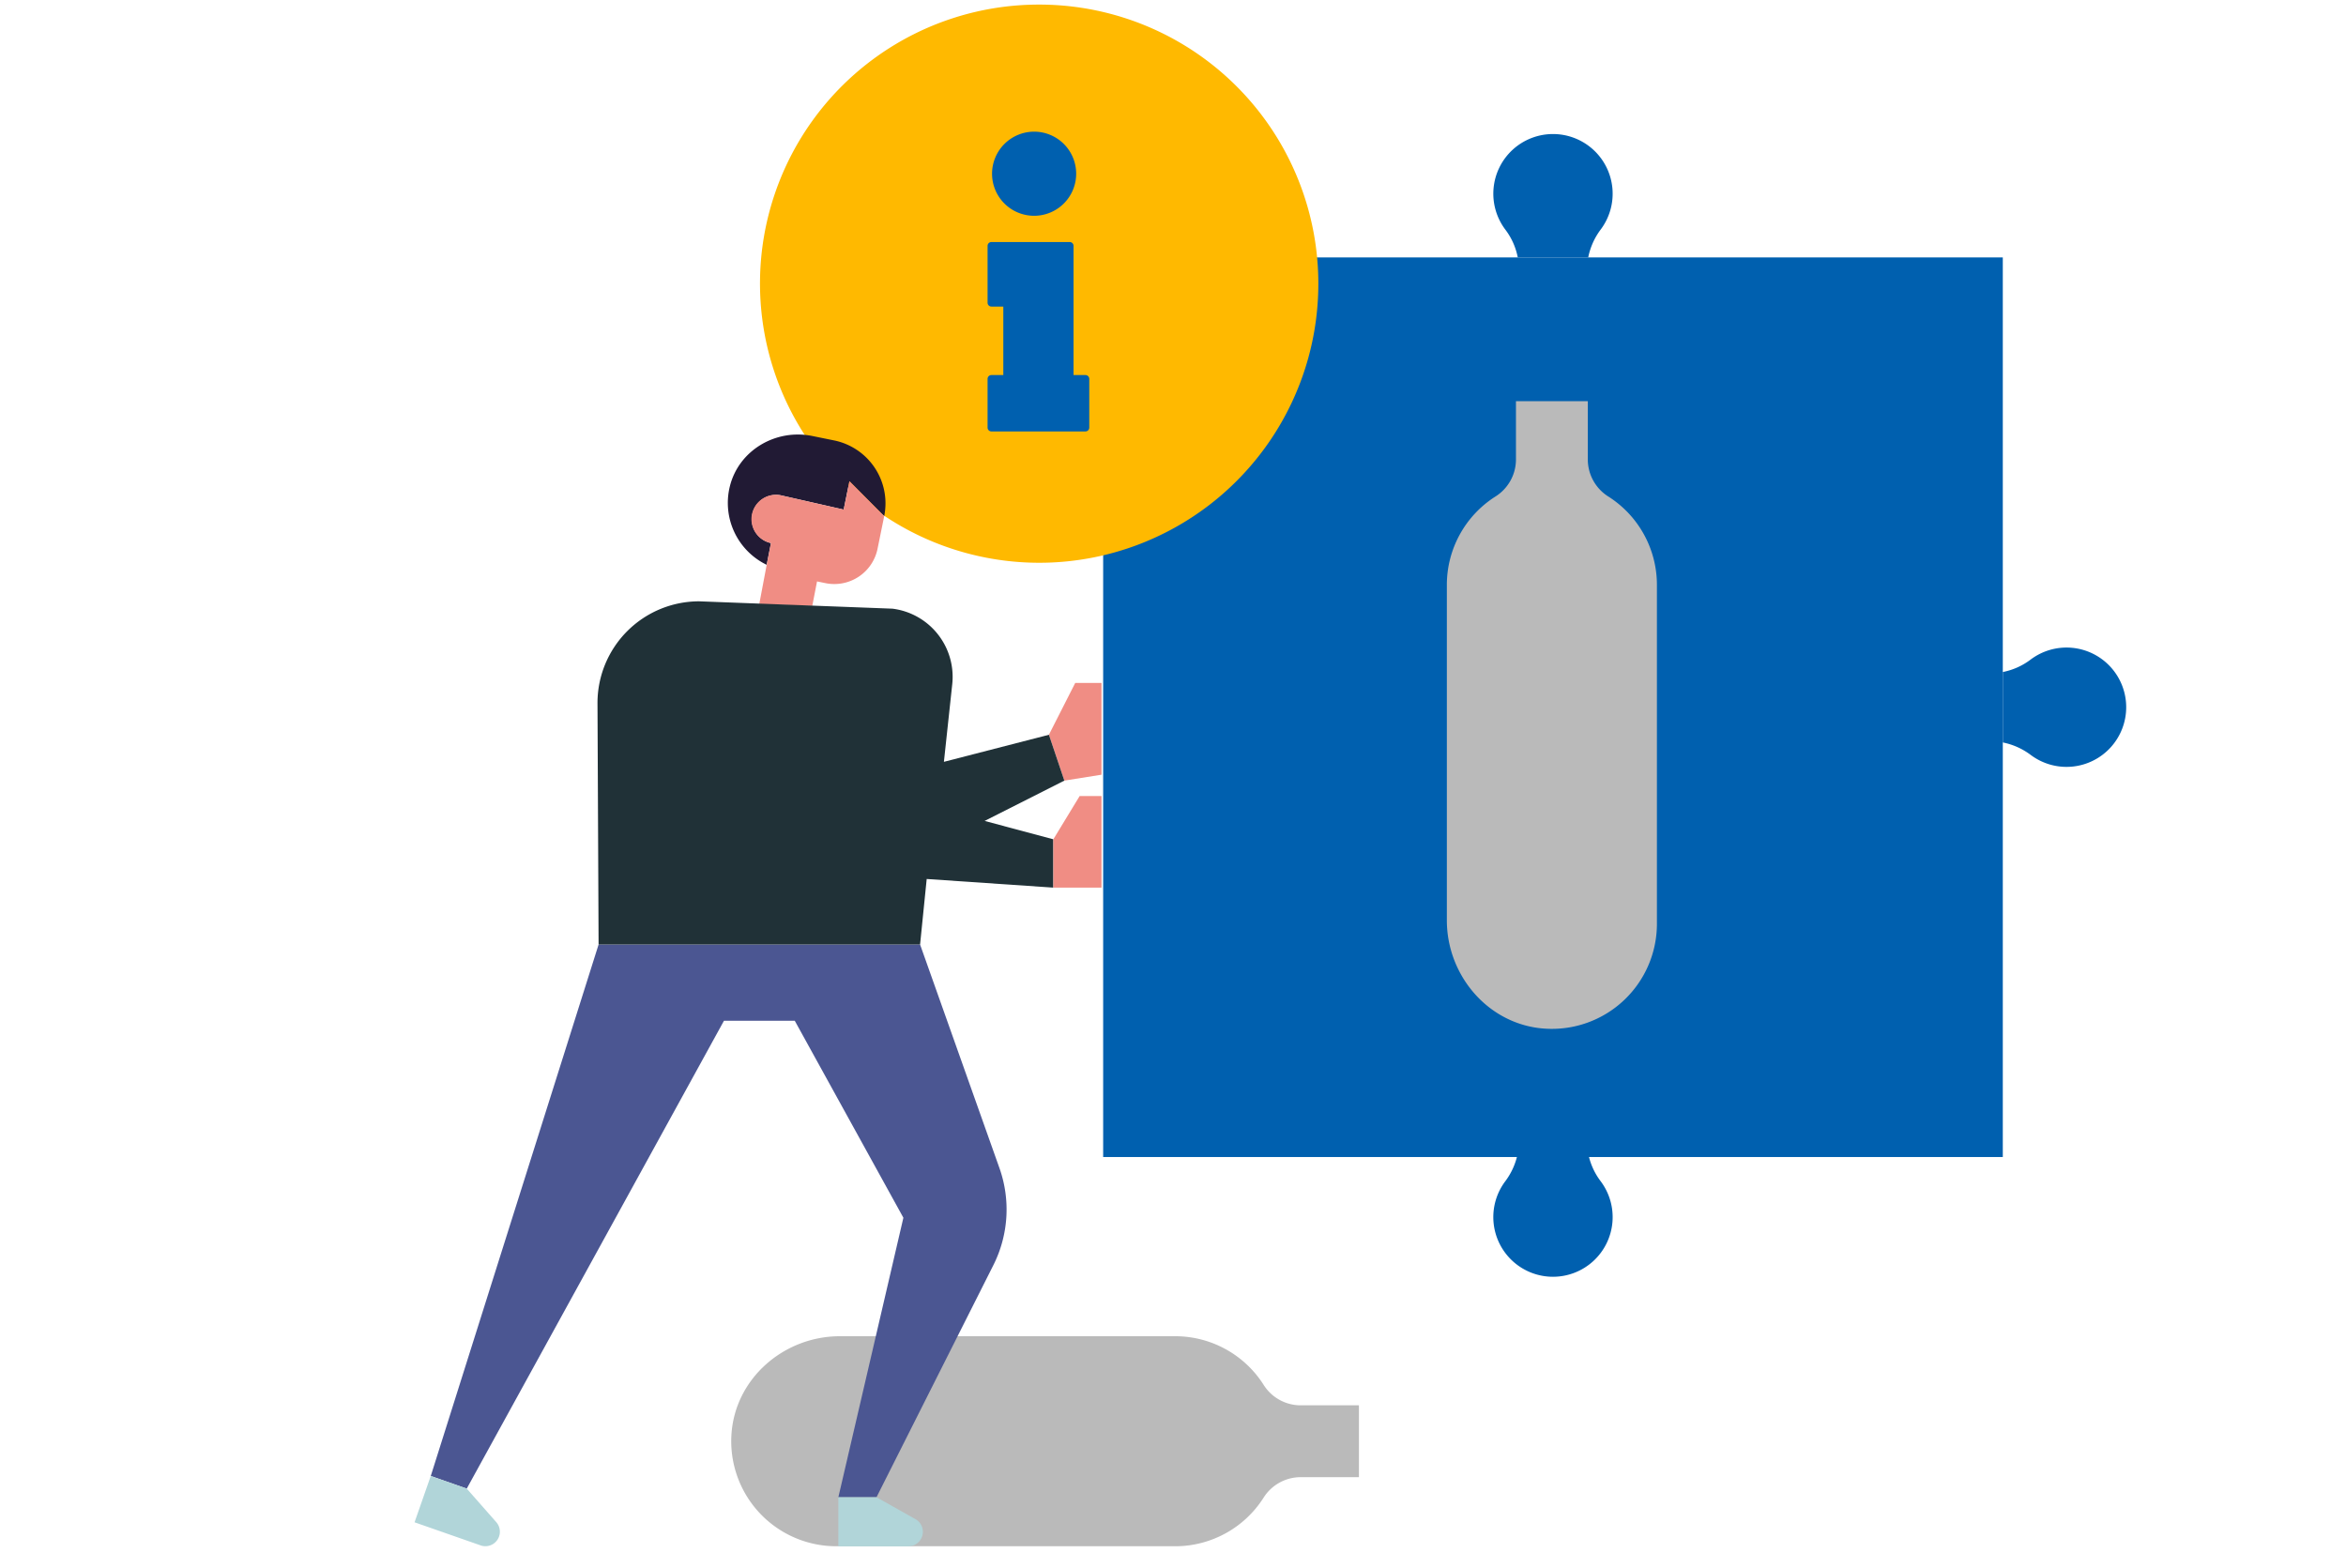 <?xml version="1.0" standalone="no"?>
<svg xmlns="http://www.w3.org/2000/svg" xmlns:xlink="http://www.w3.org/1999/xlink" width="540" height="361" viewBox="0 0 540 361">
  <defs>
    <clipPath id="clip-mod-Laughing_gas">
      <rect width="540" height="361"/>
    </clipPath>
  </defs>
  <g id="mod-Laughing_gas" data-name="mod-Laughing gas" clip-path="url(#clip-mod-Laughing_gas)">
    <g id="Group_1869" data-name="Group 1869" transform="translate(36.533 -66.607)">
      <g id="Group_1855" data-name="Group 1855" transform="translate(217.392 97.481)">
        <g id="Group_1851" data-name="Group 1851" transform="translate(0 28.382)">
          <rect id="Rectangle_455" data-name="Rectangle 455" width="207.077" height="207.077" fill="#0060af"/>
        </g>
        <g id="Group_1852" data-name="Group 1852" transform="translate(207.078 118.193)">
          <path id="Path_1768" data-name="Path 1768" d="M197.582,145.651a15.865,15.865,0,0,1,6.374,2.836,13.734,13.734,0,1,0-.045-21.857,15.477,15.477,0,0,1-6.329,2.807Z" transform="translate(-197.582 -123.815)" fill="#0060af"/>
        </g>
        <g id="Group_1853" data-name="Group 1853" transform="translate(89.812)">
          <path id="Path_1769" data-name="Path 1769" d="M174.932,107.358a15.793,15.793,0,0,1,2.834-6.374,13.733,13.733,0,1,0-21.857.042,15.472,15.472,0,0,1,2.807,6.331Z" transform="translate(-153.094 -78.975)" fill="#0060af"/>
        </g>
        <g id="Group_1854" data-name="Group 1854" transform="translate(89.812 234.62)">
          <path id="Path_1770" data-name="Path 1770" d="M158.711,167.984a15.865,15.865,0,0,1-2.836,6.374,13.734,13.734,0,1,0,21.857-.045,15.476,15.476,0,0,1-2.807-6.329Z" transform="translate(-153.094 -167.984)" fill="#0060af"/>
        </g>
      </g>
      <g id="Group_1857" data-name="Group 1857" transform="translate(138.405 67.663)">
        <path id="Path_1771" data-name="Path 1771" d="M153.312,67.663a64.2,64.2,0,0,0-39.033,115.216c1.3,1,2.623,1.966,4,2.865A64.243,64.243,0,1,0,153.312,67.663Z" transform="translate(-89.056 -67.663)" fill="#ffb900"/>
        <g id="Group_1856" data-name="Group 1856" transform="translate(52.381 29.251)">
          <path id="Path_1772" data-name="Path 1772" d="M119,78.76a9.682,9.682,0,1,1-9.682,9.682A9.694,9.694,0,0,1,119,78.76Z" transform="translate(-108.288 -78.76)" fill="#0060af"/>
          <path id="Path_1773" data-name="Path 1773" d="M108.928,119.905a.885.885,0,0,1,.883-.886h2.739V103.254h-2.739a.884.884,0,0,1-.883-.886V89.281a.883.883,0,0,1,.883-.883H127.83a.884.884,0,0,1,.886.883v29.738h2.736a.886.886,0,0,1,.886.886v11.208a.884.884,0,0,1-.886.886H109.811a.884.884,0,0,1-.883-.886Z" transform="translate(-108.928 -62.993)" fill="#0060af"/>
        </g>
      </g>
      <path id="Path_1774" data-name="Path 1774" d="M181.48,115.84V102.3h-16.54V115.84a10.088,10.088,0,0,1-4.789,8.443A24.109,24.109,0,0,0,149.034,144.6v77.177c0,12.877,9.716,24.119,22.566,24.952A24.18,24.18,0,0,0,197.387,222.6v-78a24.1,24.1,0,0,0-11.118-20.315A10.094,10.094,0,0,1,181.48,115.84Z" transform="translate(147.468 56.658)" fill="#bababa"/>
      <path id="Path_1775" data-name="Path 1775" d="M217.483,216.4h13.543v-16.54H217.483a10.088,10.088,0,0,1-8.443-4.789,24.11,24.11,0,0,0-20.318-11.116H111.548c-12.876,0-24.119,9.716-24.952,22.566A24.178,24.178,0,0,0,110.72,232.3h78a24.106,24.106,0,0,0,20.318-11.118A10.094,10.094,0,0,1,217.483,216.4Z" transform="translate(45.24 190.236)" fill="#bababa"/>
      <g id="Group_1867" data-name="Group 1867" transform="translate(58.89 166.631)">
        <g id="Group_1859" data-name="Group 1859" transform="translate(3.725 117.389)">
          <g id="Group_1858" data-name="Group 1858">
            <path id="Path_1776" data-name="Path 1776" d="M172.938,149.743l18.267,51.464a28.5,28.5,0,0,1-1.4,22.35l-26.9,53.422h-8.778l14.967-64.34-25-45.34h-16.3l-59.2,107.688-8.285-2.9L98.94,149.743Z" transform="translate(-60.303 -149.743)" fill="#4b5692"/>
          </g>
        </g>
        <g id="Group_1861" data-name="Group 1861" transform="translate(97.542 244.624)">
          <g id="Group_1860" data-name="Group 1860">
            <path id="Path_1777" data-name="Path 1777" d="M112.011,209.3H95.9V198.013h8.778l8.973,5.045A3.334,3.334,0,0,1,112.011,209.3Z" transform="translate(-95.895 -198.013)" fill="#b1d5d9"/>
          </g>
        </g>
        <g id="Group_1863" data-name="Group 1863" transform="translate(0 239.735)">
          <g id="Group_1862" data-name="Group 1862">
            <path id="Path_1778" data-name="Path 1778" d="M74.1,212.132,58.89,206.812l3.725-10.654,8.285,2.9,6.8,7.726A3.334,3.334,0,0,1,74.1,212.132Z" transform="translate(-58.89 -196.158)" fill="#b1d5d9"/>
          </g>
        </g>
        <g id="Group_1864" data-name="Group 1864" transform="translate(72.104)">
          <path id="Path_1779" data-name="Path 1779" d="M86.723,117.105c2.072-8.287,10.581-13.267,18.95-11.564l5.032,1.023A14.783,14.783,0,0,1,122.242,124h0l-8-8.042-1.328,6.529-14.5-3.292a5.61,5.61,0,0,0-2.235,10.994l-.981,4.979-.037.013A15.819,15.819,0,0,1,86.723,117.105Z" transform="translate(-86.245 -105.209)" fill="#211a34"/>
          <path id="Path_1780" data-name="Path 1780" d="M88.422,116.9a5.61,5.61,0,0,1,6.614-4.378l14.5,3.292,1.328-6.529,8,8.042-1.526,7.494a10.157,10.157,0,0,1-11.978,7.929l-1.956-.4-1.1,5.662-12.2-.432L91.82,128.5l.981-4.979A5.61,5.61,0,0,1,88.422,116.9Z" transform="translate(-82.867 -98.539)" fill="#f08d84"/>
        </g>
        <g id="Group_1865" data-name="Group 1865" transform="translate(146.014 57.188)">
          <path id="Path_1781" data-name="Path 1781" d="M114.284,138.824l6.053-11.92h6.053V148.02l-8.556,1.362Z" transform="translate(-114.284 -126.905)" fill="#f08d84"/>
        </g>
        <path id="Path_1782" data-name="Path 1782" d="M98.275,119.774l44.478,1.692a15.816,15.816,0,0,1,13.767,17.381L154.6,156.722l24.169-6.231,3.551,10.557-18.349,9.278,15.818,4.228v11.124L150.64,183.69l-1.524,15.08h-74l-.253-55.71A23.41,23.41,0,0,1,98.275,119.774Z" transform="translate(-32.756 -81.381)" fill="#203137"/>
        <g id="Group_1866" data-name="Group 1866" transform="translate(147.035 83.218)">
          <path id="Path_1783" data-name="Path 1783" d="M114.672,146.734l6.053-9.954h5.032v21.078H114.672Z" transform="translate(-114.672 -136.78)" fill="#f08d84"/>
        </g>
      </g>
    </g>
  </g>
</svg>
